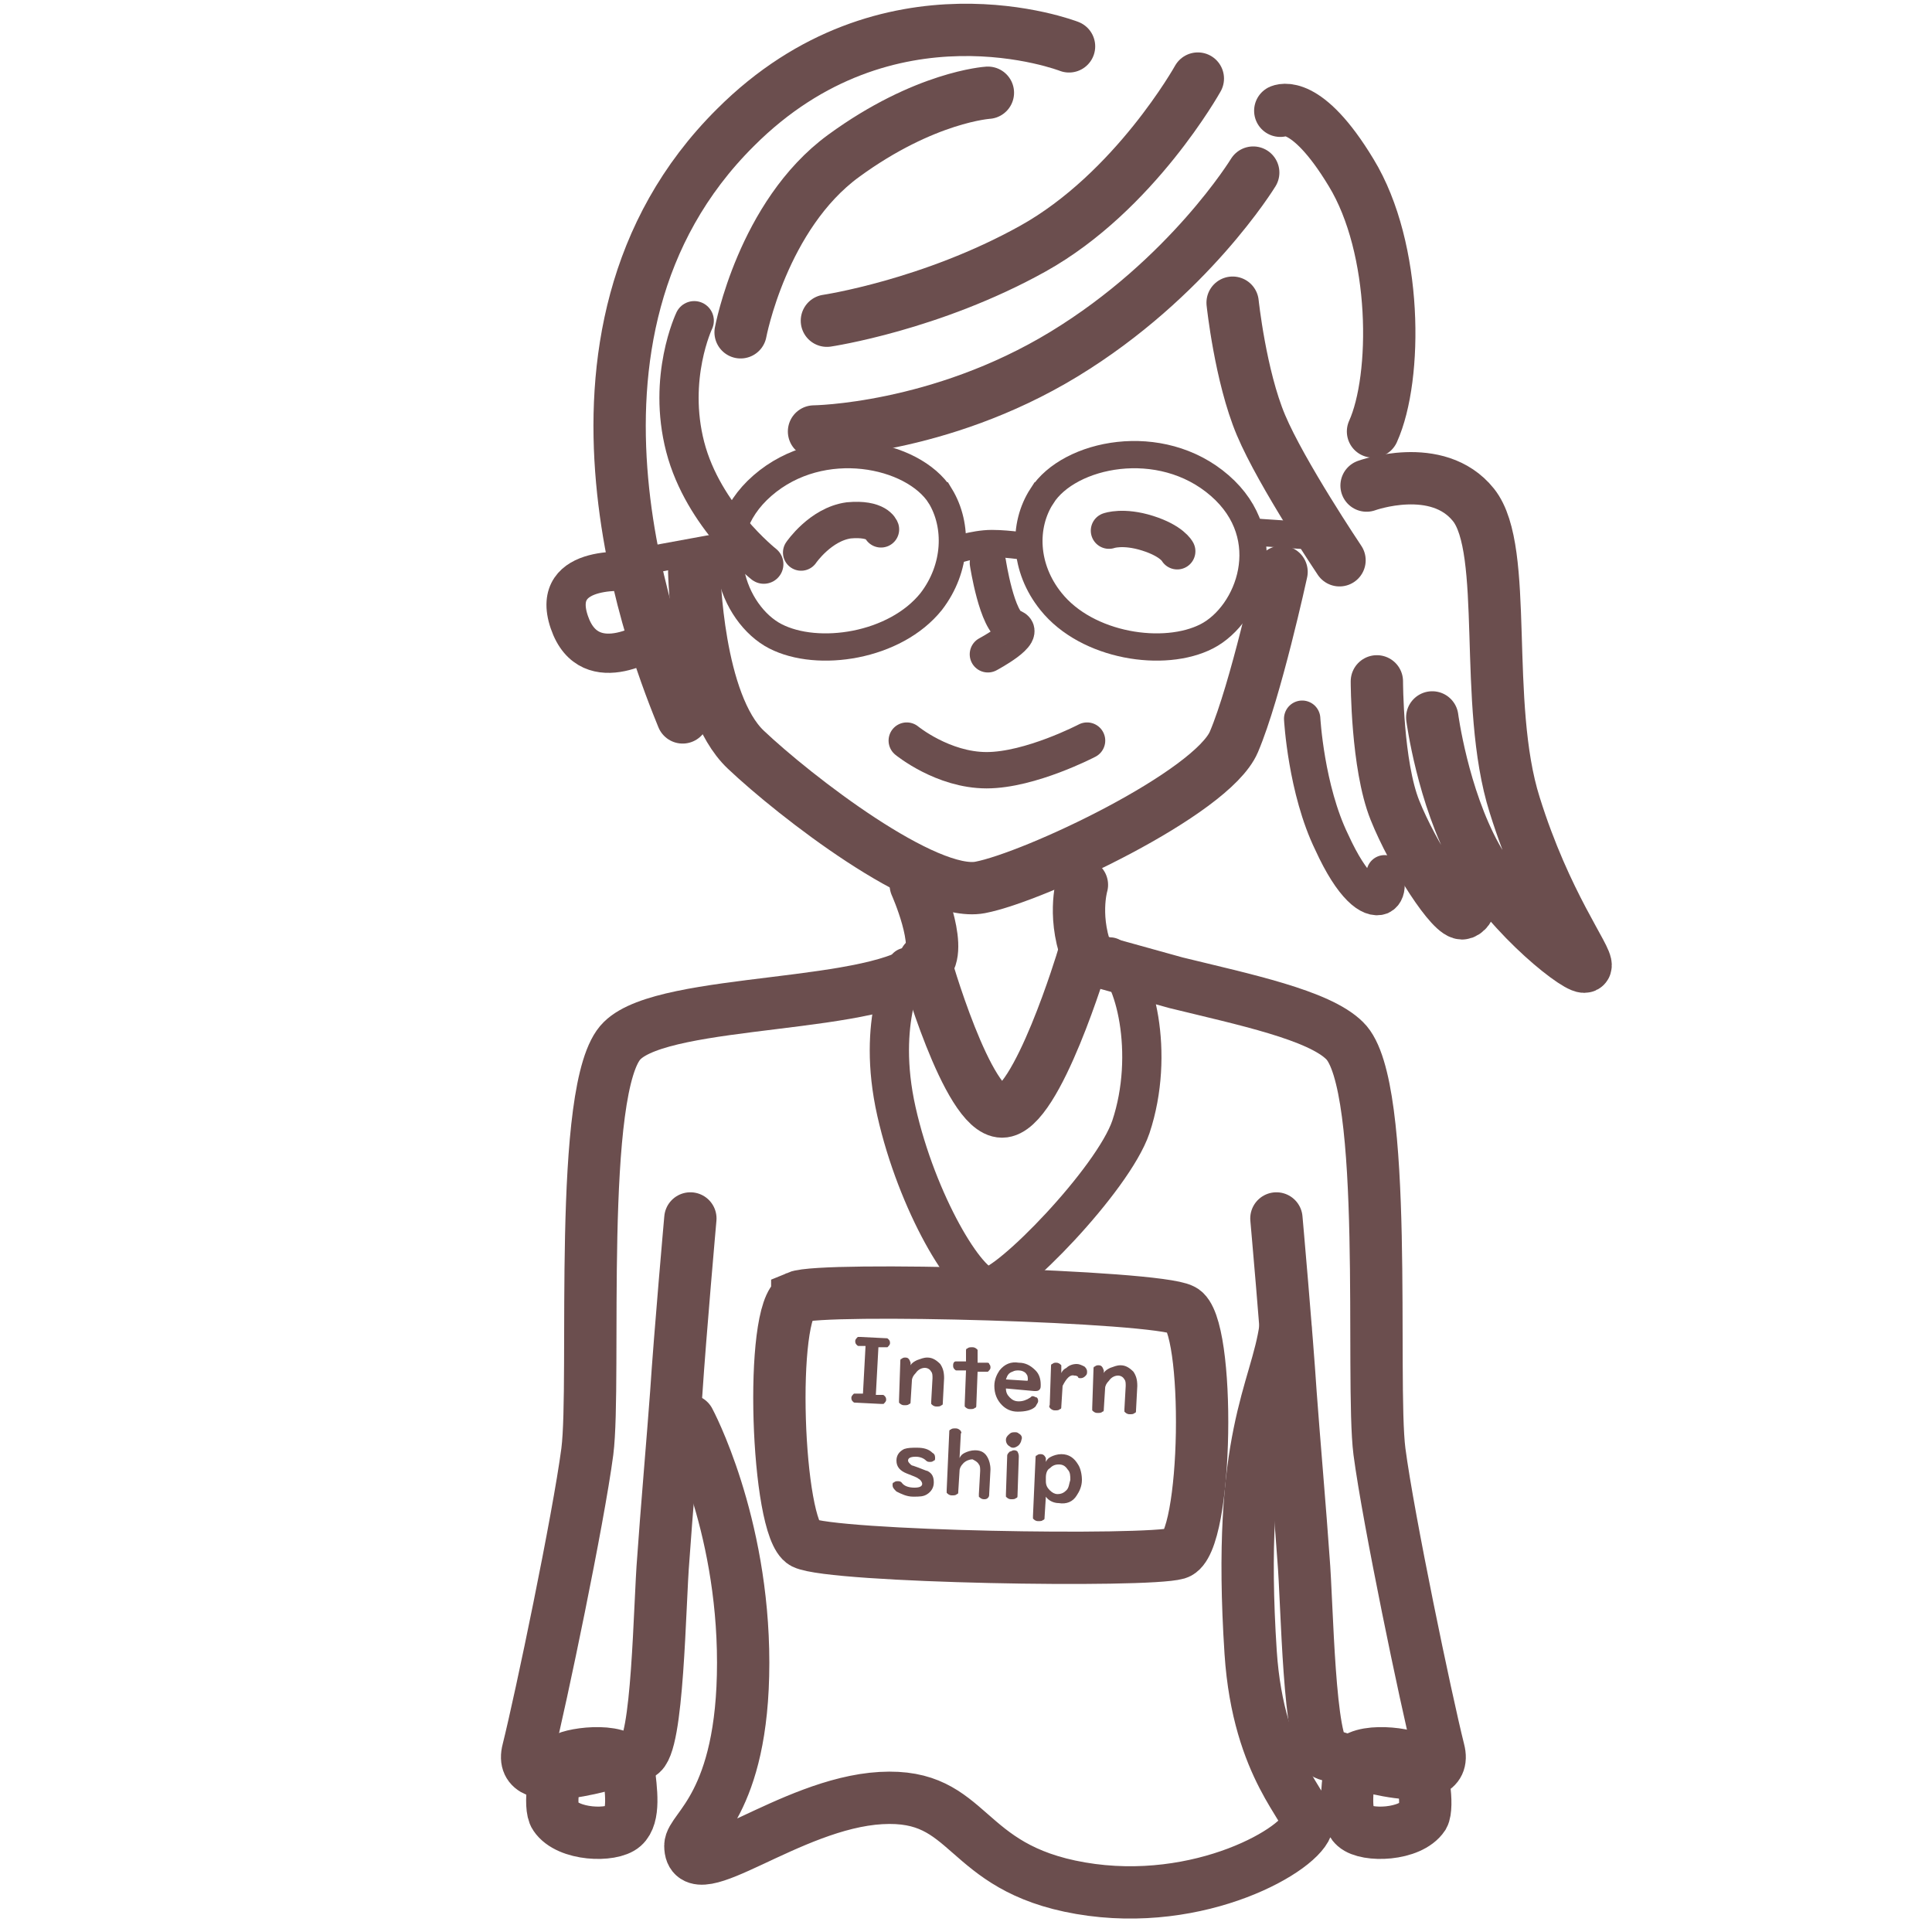 <svg version="1.1" id="レイヤー_1" xmlns="http://www.w3.org/2000/svg" x="0" y="0" viewBox="0 0 150 150" xml:space="preserve"><style>.st0,.st1{stroke-linecap:round}.st0{fill:none;stroke:#6b4e4e;stroke-width:4.062;stroke-miterlimit:10}.st1{stroke-width:3.047}.st1,.st2,.st3{fill:none;stroke:#6b4e4e;stroke-miterlimit:10}.st2{stroke-width:2.822;stroke-linecap:round}.st3{stroke-width:2.117}</style><path class="st0" d="M97.3 13.4s-5 8.2-14.7 14.1-19.4 6-19.4 6M93 6.1s-4.9 8.8-12.8 13.2-16 5.6-16 5.6M76.7 7.2s-4.9.3-11.2 4.9-8 13.7-8 13.7"/><path class="st0" d="M83 3.6S68.9-1.9 57.1 9.9C40.8 26.1 51.3 51.5 53 55.7m42.7-32.2s.6 5.7 2.2 9.5 6.1 10.5 6.1 10.5M99.4 8.6s2-1 5.5 4.8c3.6 5.9 3.6 15.9 1.7 20.1"/><path class="st0" d="M53.9 44.4s.2 10.2 4 13.8 14 11.5 18.2 10.7 18-7.3 19.7-11.3c1.7-4 3.7-13.2 3.7-13.2"/><path class="st1" d="M53.9 24.9s-2.1 4.4-.7 9.8 6.1 9.1 6.1 9.1"/><path class="st2" d="M76.7 43.7s.7 4.6 1.9 5c1.3.4-1.9 2.1-1.9 2.1m-6.3 6.7s2.8 2.3 6.2 2.3 7.8-2.3 7.8-2.3"/><path class="st3" d="M73 38.5c-2.1-3.3-9.2-4.8-13.8-.8s-2.3 10 1 11.7c3.3 1.7 9.3.8 12.1-2.7 2-2.6 2.1-5.9.7-8.2zm7.9 0c2.1-3.3 9.2-4.8 13.8-.8 4.6 4 2.3 10-1 11.7-3.3 1.7-9.3.8-12.1-2.7-2.1-2.6-2.2-5.9-.7-8.2z"/><path class="st3" d="M73.9 42.8s1.7-.6 3.1-.6c1.4 0 3.1.3 3.1.3m-23.3-.2l-7.1 1.3m47.5-2.3l5.9.4"/><path d="M49.2 44.4s-6.6-.8-5 3.9 6.8 1.1 6.8 1.1" fill="none" stroke="#6b4e4e" stroke-width="3.047" stroke-miterlimit="10"/><path class="st0" d="M106.1 37.7s5.5-2 8.3 1.5c2.8 3.5.7 15.4 3.2 23.3 2.4 7.7 5.7 11.9 5.5 12.5-.2.6-5.9-3.8-8.5-8.5s-3.4-10.8-3.4-10.8m-4.3-2.8s0 6.5 1.4 10 4.5 8.3 5.3 8 .6-1.8.6-1.8"/><path class="st2" d="M101.1 55.8s.3 5.5 2.3 9.6c1.6 3.5 3 4.5 3.8 4.2.8-.4.3-1.8.3-1.8M68.4 41.1s-.3-.9-2.5-.7c-2.2.3-3.7 2.5-3.7 2.5m23.9-1.7s1.1-.4 3 .2 2.3 1.4 2.3 1.4"/><path class="st0" d="M99.1 94.6s.8 9 1.1 13.6c.2 2.8.8 9.8 1 12.8.3 3.5.4 14.7 1.8 15.2 2.2.7 9.6 3.1 8.7-.3-1-4-3.9-17.9-4.6-23.2-.7-5.5.8-28.5-2.7-31.9-2-2-7.8-3.2-13.1-4.5l-7.2-2s-3.6 12-6.3 12c-2.7 0-6-11.7-6-11.7"/><path class="st0" d="M99.8 103.1c-.7 5-3.8 8.4-2.7 25.2.6 9.1 4.6 12.1 4.4 13.3-.3 1.9-8.3 6.6-17.6 5s-8.4-7.4-15.5-7-14.8 7.2-14.8 3.7c0-1.3 4.1-3.2 4.1-14.2s-4.2-18.8-4.2-18.8m56.3 26.3c-.7-.5-4.9-1-5 .7-.2 1.7-.5 3.7.4 4.5.9.8 4.3.7 5.3-.8.4-.7 0-3.9-.7-4.4zm-66 0c.7-.5 4.9-1 5 .7.2 1.7.5 3.7-.4 4.5-.9.8-4.3.7-5.3-.8-.5-.7-.1-3.9.7-4.4zM84 68.7s-.8 2.7.6 5.9"/><path class="st0" d="M53.6 94.6s-.8 9-1.1 13.6c-.2 2.8-.8 9.8-1 12.8-.3 3.5-.4 14.7-1.8 15.2-2.2.7-9.6 3.1-8.7-.3 1-4 3.9-17.9 4.6-23.2.7-5.5-.8-28.5 2.7-31.9 3.4-3.4 20.2-2.4 23.7-6 1.2-1.4-.9-6.1-.9-6.1"/><path class="st0" d="M61.9 100.7c1.9-.8 27.8-.1 29.9 1 2.2 1 2 18.2-.4 18.9-2.4.7-26.7.3-29-.8-2.1-1.1-2.7-18.1-.5-19.1z"/><path class="st1" d="M70.4 75.1s-2.4 4.1-.8 11.2c1.6 7.1 5.5 13.6 7.1 13.6s9.7-8.3 11.1-12.4c1.9-5.7.3-12.1-1.6-13.2"/><path d="M67.2 104.5h-.5c-.1 0-.1 0-.2-.1s-.1-.2-.1-.3c0-.1.1-.2.2-.3h.2l2 .1c.1 0 .1 0 .2.1s.1.2.1.3c0 .1-.1.2-.2.3h-.7l-.2 3.7h.5c.1 0 .1 0 .2.1s.1.2.1.3c0 .1-.1.2-.2.3h-.2l-2-.1c-.1 0-.1 0-.2-.1s-.1-.2-.1-.3c0-.1.1-.2.2-.3h.7l.2-3.7zm3.5 1.5c.1-.2.3-.3.5-.4.3-.1.5-.2.8-.2.4 0 .7.2 1 .5.2.3.3.6.3 1.1l-.1 1.9c0 .1 0 .2-.1.2-.1.1-.2.1-.4.1s-.3-.1-.4-.2v-.2l.1-1.8c0-.2 0-.4-.1-.5-.1-.2-.3-.3-.5-.3s-.5.1-.7.4c-.2.2-.3.4-.3.6l-.1 1.6c0 .1 0 .2-.1.2-.1.1-.2.1-.4.1s-.3-.1-.4-.2v-.2l.1-3c0-.1 0-.2.1-.2.1-.1.2-.1.3-.1.2 0 .3.1.4.4v.2zm4.3-.3v-.8c0-.1 0-.2.1-.2.1-.1.2-.1.4-.1s.3.1.4.2v1h.7c.1 0 .2 0 .2.1.1.1.1.2.1.3 0 .1-.1.2-.2.3h-.8l-.1 2.6c0 .1 0 .2-.1.2-.1.1-.2.1-.4.1s-.3-.1-.4-.2v-.2l.1-2.6h-.7c-.1 0-.1 0-.2-.1s-.1-.2-.1-.3c0-.2.1-.3.2-.3h.8zm3.1 2.1c0 .3.1.5.3.7.2.2.4.3.7.3.3 0 .6-.1.9-.3.1-.1.1-.1.2-.1s.2.1.3.1c.1.1.1.2.1.3 0 .1-.1.2-.2.4-.3.3-.8.4-1.4.4-.5 0-.9-.2-1.2-.5-.4-.4-.6-.9-.6-1.5 0-.5.2-.9.4-1.2.4-.5.9-.7 1.5-.6.5 0 .9.2 1.3.6.3.3.4.7.4 1.1 0 .2 0 .3-.1.4-.1.1-.2.1-.4.1l-2.2-.2zm0-.7l1.6.1c.1 0 .1 0 .1-.1s0-.3-.1-.4c-.1-.2-.4-.3-.6-.3-.2 0-.3 0-.5.1-.3.1-.4.3-.5.6zm4.4.5l-.1 1.6c0 .1 0 .2-.1.2-.1.1-.2.1-.4.1s-.3-.1-.4-.2c0-.1-.1-.1 0-.2l.1-3c0-.1 0-.2.1-.2.1-.1.2-.1.3-.1.2 0 .3.1.4.2v.6c.1-.2.2-.3.4-.4.2-.2.5-.3.8-.3.2 0 .4.1.6.2.1.1.2.2.2.4 0 .1 0 .2-.1.3-.1.1-.2.2-.4.2-.1 0-.2 0-.2-.1-.1-.1-.2-.1-.3-.1-.3-.1-.6.2-.9.8zm3.2-1c.1-.2.3-.3.5-.4.3-.1.5-.2.8-.2.4 0 .7.2 1 .5.2.3.3.6.3 1.1l-.1 1.9c0 .1 0 .2-.1.2-.1.1-.2.1-.4.1s-.3-.1-.4-.2v-.2l.1-1.8c0-.2 0-.4-.1-.5-.1-.2-.3-.3-.5-.3s-.5.1-.7.4c-.2.2-.3.4-.3.6l-.1 1.6c0 .1 0 .2-.1.2-.1.1-.2.1-.4.1s-.3-.1-.4-.2v-.2l.1-3c0-.1 0-.2.1-.2.1-.1.2-.1.3-.1.2 0 .3.1.4.4v.2zm-14.5 5.8c.5 0 .9.1 1.2.4.2.1.2.3.2.4 0 .1 0 .2-.1.2-.1.1-.2.1-.3.1-.1 0-.2 0-.3-.1-.2-.2-.5-.3-.8-.3-.4 0-.6.1-.6.3 0 .1.1.2.2.3 0 0 .1.1.2.1.6.2 1 .4 1.1.4.4.2.5.5.5.9s-.2.7-.5.9c-.3.2-.6.2-1.1.2-.5 0-.9-.2-1.3-.4-.2-.2-.3-.3-.3-.5 0-.1 0-.2.1-.2.1-.1.2-.1.3-.1.1 0 .2 0 .3.1.2.3.6.4 1 .4s.6-.1.6-.3c0-.1-.1-.3-.3-.4-.1-.1-.4-.2-.9-.4s-.8-.5-.8-1c0-.4.2-.7.6-.9.3-.1.6-.1 1-.1zm3.3.8c.1-.2.2-.3.4-.4.2-.1.5-.2.8-.2.5 0 .8.2 1 .6.1.2.2.5.2.9l-.1 1.9c0 .1 0 .2-.1.3-.1.1-.2.1-.3.1-.2 0-.3-.1-.4-.2v-.2l.1-1.8c0-.2 0-.4-.1-.5-.1-.2-.3-.3-.5-.4-.2 0-.5.1-.7.3-.2.2-.3.4-.3.6l-.1 1.6c0 .1 0 .2-.1.2-.1.1-.2.1-.4.1s-.3-.1-.4-.2v-.2l.2-4.5c0-.1 0-.2.1-.2.1-.1.2-.1.4-.1s.3.1.4.2c0 .1.1.1 0 .2l-.1 1.9zm4.3-2c.1 0 .2 0 .3.1.2.1.3.3.2.5 0 .1-.1.3-.2.4-.1.1-.3.2-.4.2-.1 0-.2 0-.3-.1-.2-.1-.3-.3-.3-.5s.1-.3.2-.4c.2-.2.3-.2.5-.2zm.3 1.9l-.1 3c0 .1 0 .2-.1.2-.1.1-.2.1-.4.1s-.3-.1-.4-.2v-.2l.1-3c0-.1.1-.2.2-.3.1 0 .2-.1.3-.1.1 0 .2 0 .3.1.1.2.1.3.1.4zm2.1 3.1l-.1 1.6c0 .1 0 .2-.1.2-.1.1-.2.1-.4.1s-.3-.1-.4-.2v-.2l.2-4.5c0-.1 0-.2.1-.2.1-.1.2-.1.3-.1.2 0 .3.1.4.3v.3c.1-.2.2-.3.4-.4.2-.1.5-.2.8-.2.6 0 1 .3 1.3.8.2.3.3.8.3 1.2 0 .5-.2.9-.4 1.2-.3.5-.8.7-1.4.6-.4 0-.8-.2-1-.5zm0-1.5v.3c0 .3.1.5.3.7.2.2.4.3.6.3.3 0 .5-.1.7-.3.2-.2.2-.5.3-.8 0-.3 0-.6-.2-.8-.2-.3-.4-.4-.7-.4-.3 0-.5.1-.7.3-.2.1-.3.4-.3.7z" fill="#6b4e4e"/></svg>